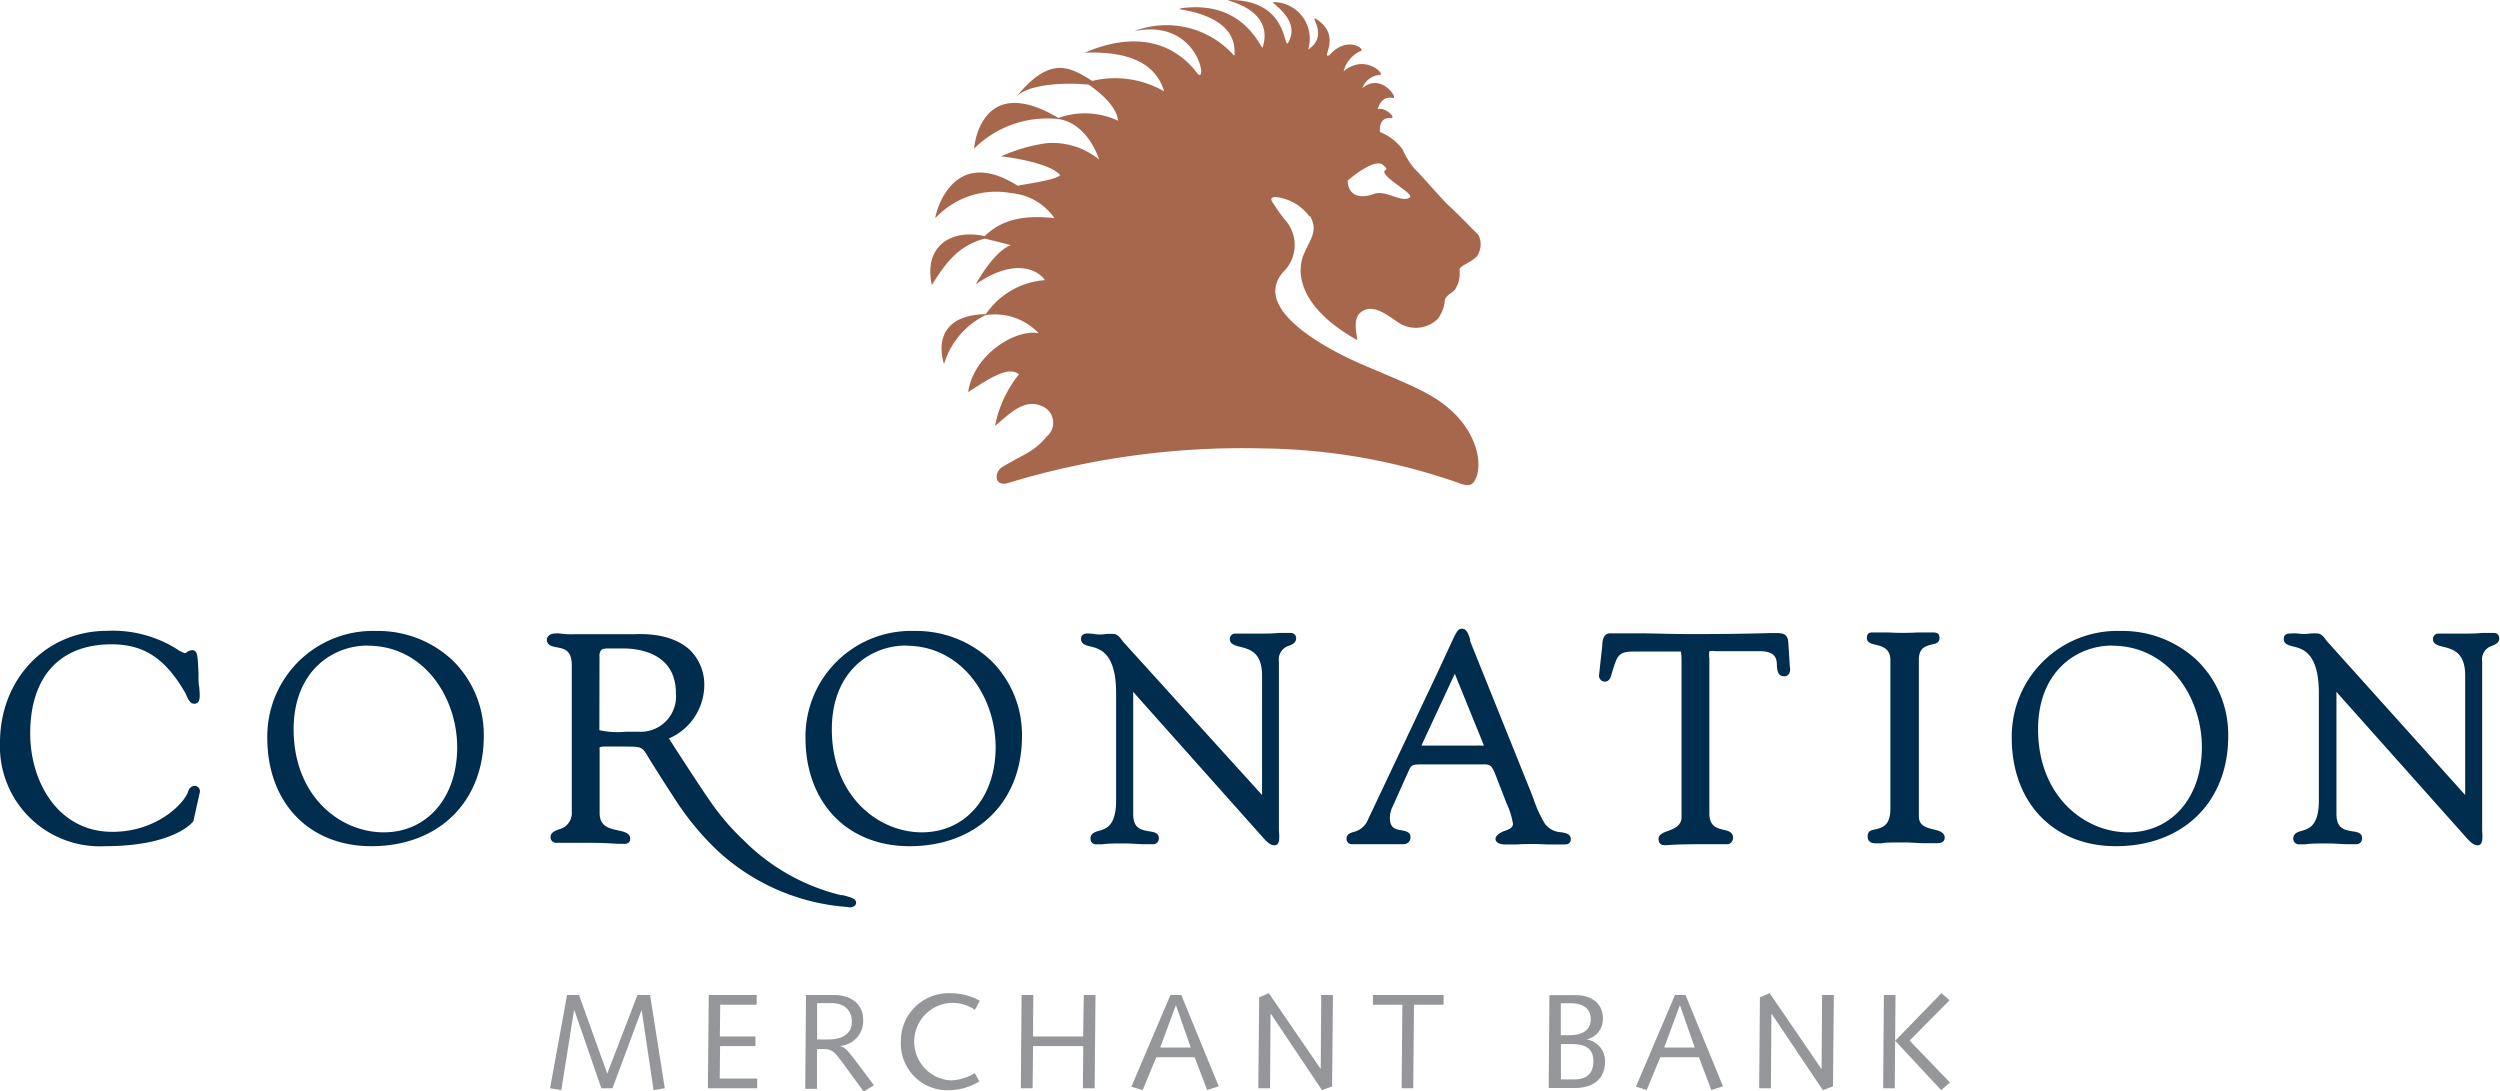 <svg xmlns="http://www.w3.org/2000/svg" viewBox="0 0 200.25 87.39"><defs><style>.cls-1{fill:#94969a;}.cls-2{fill:#002c4d;}.cls-3{fill:#a7674c;}</style></defs><title>CMB_logo</title><g id="CMB_wording" data-name="CMB wording"><polygon class="cls-1" points="45.42 79.7 46.38 79.7 48.64 86 51.06 79.7 52.07 79.7 53.25 87.17 52.35 87.32 51.4 80.93 51.38 80.93 49.06 87.17 48.17 87.17 46.01 80.93 45.98 80.93 44.96 87.32 44.06 87.17 45.42 79.7 45.42 79.7"/><polygon class="cls-1" points="56.77 79.7 60.61 79.7 60.61 80.48 57.69 80.48 57.66 83.02 60.51 83.02 60.51 83.79 57.68 83.79 57.65 86.39 60.65 86.39 60.65 87.17 56.7 87.17 56.77 79.7 56.77 79.7"/><path class="cls-1" d="M65.81,83.48h.93c.92,0,1.87-.32,1.87-1.41,0-.8-.45-1.5-1.66-1.5H65.83l0,2.91Zm-.91-3.56h2.25c1.41,0,2.37.72,2.37,2A2,2,0,0,1,67.65,84v0c.5.1.92.77,1.23,1.15l1.5,2-.82.5-1.76-2.4c-.46-.59-.68-1-1.39-1h-.59l0,3.19h-.94l.06-7.47Z" transform="translate(-0.38 -0.22)"/><path class="cls-1" d="M78.47,81.11a3.2,3.2,0,0,0-1.93-.56,3.11,3.11,0,0,0,0,6.21,4,4,0,0,0,1.92-.58l.37.66a4.77,4.77,0,0,1-2.29.7,3.73,3.73,0,0,1-4-3.88,3.82,3.82,0,0,1,4-3.88,4.67,4.67,0,0,1,2.32.6l-.39.73Z" transform="translate(-0.38 -0.22)"/><polygon class="cls-1" points="81.83 79.7 82.77 79.7 82.74 83.02 86.76 83.02 86.81 79.7 87.75 79.7 87.68 87.17 86.74 87.17 86.77 83.79 82.75 83.79 82.71 87.17 81.77 87.17 81.83 79.7 81.83 79.7"/><path class="cls-1" d="M94.56,80.76h0l-1.25,3.37h2.45l-1.18-3.37Zm-.42-.84H95l3,7.31-.93.3-1-2.63H93l-1.09,2.63L91,87.27l3.13-7.35Z" transform="translate(-0.38 -0.22)"/><polygon class="cls-1" points="100.86 79.89 101.63 79.55 105.77 85.6 105.79 85.6 105.83 79.7 106.77 79.7 106.7 87.02 105.89 87.32 101.8 81.21 101.77 81.21 101.73 87.17 100.79 87.17 100.86 79.89 100.86 79.89"/><polygon class="cls-1" points="109.97 79.7 115.63 79.7 115.63 80.48 113.26 80.48 113.2 87.17 112.27 87.17 112.33 80.48 109.97 80.48 109.97 79.7 109.97 79.7"/><path class="cls-1" d="M125.37,83.14h.7c1.23,0,1.73-.53,1.73-1.28s-.48-1.28-1.66-1.28h-.74l0,2.57Zm0,3.54h1.09c.95,0,1.55-.42,1.55-1.45s-.65-1.38-1.73-1.38h-.87l0,2.83Zm-.87-6.75h2.07c1.64,0,2.2,1,2.2,1.81a1.66,1.66,0,0,1-1.32,1.74v0a1.74,1.74,0,0,1,1.49,1.82c0,1.33-.95,2.07-2.42,2.07h-2.09l.06-7.47Z" transform="translate(-0.38 -0.22)"/><path class="cls-1" d="M134.93,80.76h0l-1.25,3.37h2.45l-1.18-3.37Zm-.42-.84h.88l3,7.31-.93.3-1-2.63h-3.09l-1.09,2.63-.86-.27,3.13-7.35Z" transform="translate(-0.38 -0.22)"/><polygon class="cls-1" points="140.97 79.89 141.75 79.55 145.88 85.6 145.91 85.6 145.95 79.7 146.89 79.7 146.82 87.02 146.01 87.32 141.91 81.21 141.89 81.21 141.85 87.17 140.91 87.17 140.97 79.89 140.97 79.89"/><path class="cls-1" d="M152.18,83.59l3.71-3.82.65.57-3.2,3.23,3.23,3.36-.7.61-3.68-3.95Zm-.9-3.67h.93l-.06,7.47h-.93l.06-7.47Z" transform="translate(-0.38 -0.22)"/></g><g id="CORONATION_OUTLINED" data-name="CORONATION OUTLINED"><g id="coronation"><path class="cls-2" d="M8.77,68a8,8,0,0,1-8.39-8.3c0-5.1,3.69-8.95,8.58-8.95a9.66,9.66,0,0,1,5.6,1.47,1.84,1.84,0,0,0,.65.32.42.42,0,0,0,.12-.07.75.75,0,0,1,.43-.17c.44,0,.45.35.52,1.81v.27c0,.33,0,.62.06.88.05.63.08,1-.1,1.21a.39.39,0,0,1-.3.12c-.35,0-.52-.42-.65-.72a1.53,1.53,0,0,0-.07-.15c-1.6-2.77-3.32-3.89-5.91-3.89-4.14,0-6.51,2.6-6.51,7.14,0,3.92,2.26,7.88,6.58,7.88,3.58,0,5.77-2.29,6.08-3.25a.58.58,0,0,1,.52-.44.44.44,0,0,1,.41.5L15.87,66S14.44,68,8.77,68Z" transform="translate(-0.38 -0.22)"/><path class="cls-2" d="M30.13,68c-5,0-8.34-3.49-8.34-8.69a8.46,8.46,0,0,1,8.74-8.55,8.72,8.72,0,0,1,6.12,2.37,8.33,8.33,0,0,1,2.48,6.07C39.12,64.46,35.51,68,30.13,68Zm-.3-16.07c-2.86,0-5.93,2.1-5.93,6.7,0,5.36,3.71,8.26,7.21,8.26S37,64.09,37,60.08,34.33,51.94,29.83,51.94Z" transform="translate(-0.38 -0.22)"/><path class="cls-2" d="M68.27,72.87A17.11,17.11,0,0,1,57.9,68.4a22.11,22.11,0,0,1-3.46-4.18c-.88-1.34-1.78-2.78-1.95-3.05l-.23-.38c-.42-.69-.47-.76-1.58-.77h-1.9c-.27,0-.35.06-.37.08s0,.14,0,.25v5c0,1.06.77,1.23,1.45,1.38.48.1,1,.21,1,.68a.38.38,0,0,1-.11.29.54.54,0,0,1-.42.11l-.32,0c-.32,0-1-.08-2.43-.08-.43,0-.88,0-1.31,0s-.88,0-1.35,0a.44.44,0,0,1-.44-.46c0-.35.32-.48.64-.61a1.34,1.34,0,0,0,1.06-1.41V53.52c0-1.23-.61-1.34-1.2-1.45-.36-.07-.8-.15-.8-.62,0-.24.25-.49.67-.49a2.13,2.13,0,0,1,.36,0,6.24,6.24,0,0,0,1.13.06c.66,0,1.32,0,2,0h.09c.64,0,1.9,0,2.51,0h.23c2.48-.11,3.82.64,4.5,1.29a3.9,3.9,0,0,1,1.12,2.94,4.68,4.68,0,0,1-2.83,4.12c.8,1.25,3.07,4.77,3.76,5.66a18.61,18.61,0,0,0,2.22,2.49,16.45,16.45,0,0,0,7.8,4.4l.14,0c.74.2,1,.28,1.07.54a.36.36,0,0,1-.08.29A.62.62,0,0,1,68.27,72.87ZM48.39,58.71a6.84,6.84,0,0,0,2.13.12h1a2.83,2.83,0,0,0,3-3.09c0-3.23-3-3.58-4.23-3.58h-1c-.35,0-.63,0-.76.14a.73.73,0,0,0-.13.52Z" transform="translate(-0.38 -0.22)"/><path class="cls-2" d="M73.24,68c-5,0-8.34-3.49-8.34-8.69a8.46,8.46,0,0,1,8.74-8.55,8.72,8.72,0,0,1,6.12,2.37,8.33,8.33,0,0,1,2.48,6.07C82.24,64.46,78.62,68,73.24,68Zm-.3-16.07c-2.86,0-5.93,2.1-5.93,6.7,0,5.36,3.72,8.26,7.21,8.26s5.91-2.8,5.91-6.82S77.44,51.94,72.94,51.94Z" transform="translate(-0.38 -0.22)"/><path class="cls-2" d="M102.46,67.93c-.27,0-.56-.2-1-.72L91.37,55.89a2.5,2.5,0,0,0-.22-.25,2.3,2.3,0,0,0,0,.27v9.51c0,1.18.65,1.28,1.29,1.39.34.05.76.12.76.52a.45.45,0,0,1-.46.51c-.24,0-.5,0-.78,0s-.9-.06-1.57-.06-1.29,0-1.73.07h0l-.42,0a.44.44,0,0,1-.51-.46c0-.42.37-.54.68-.62.58-.17,1.37-.41,1.37-2.42V55.75c0-3.24-1.29-3.56-2.06-3.75-.37-.09-.75-.19-.75-.6s.36-.44.56-.44A4.35,4.35,0,0,1,88,51a3,3,0,0,0,1,0,4.32,4.32,0,0,1,.57,0c.3,0,.52.28.67.49l.09.12L101.47,63.9V54.33c0-1.87-1-2.11-1.75-2.3-.41-.1-.83-.21-.83-.62a.43.43,0,0,1,.46-.44c.34,0,.67,0,1,0s.73,0,1.09,0,.89,0,1.32-.05h0c.39,0,.74,0,1,0a.41.41,0,0,1,.44.42c0,.36-.29.49-.56.6a1.15,1.15,0,0,0-.82,1.28V66.73C102.88,67.4,102.88,67.93,102.46,67.93Z" transform="translate(-0.38 -0.22)"/><path class="cls-2" d="M112.75,67.84h-.23c-.34,0-.7,0-1,0s-.65,0-1,0-.64,0-.93,0-.62,0-.93,0a.42.42,0,0,1-.42-.46c0-.34.3-.44.56-.52a1.63,1.63,0,0,0,1.16-1L115.57,54l.81-1.75c.68-1.48.76-1.67,1.12-1.67s.5.43.64.87l0,.13,4.83,12c.09.23.18.46.27.7a9.48,9.48,0,0,0,.88,1.91,1.69,1.69,0,0,0,1.29.69c.37.06.79.13.79.56s-.39.42-.53.42c-.5,0-1,0-1.44,0a19.52,19.52,0,0,0-2.34,0c-.3,0-.63,0-1,0s-.72-.15-.72-.44.4-.53.72-.64.68-.25.68-.57a6.48,6.48,0,0,0-.51-1.64l0,0c-.07-.17-.13-.33-.18-.46l-.75-1.93c-.22-.51-.32-.73-.82-.73h-5.12c-.47,0-.74,0-.91.37L111.85,65a2.2,2.2,0,0,0-.14.73c0,.84.46.92.95,1,.31.06.7.13.7.53a.55.55,0,0,1-.15.42A.63.63,0,0,1,112.75,67.84Zm1.5-7.9.16,0H119a.88.88,0,0,0,.23,0,1,1,0,0,0-.05-.16l-2.27-5.59h0l-2.63,5.65A.52.52,0,0,0,114.25,59.95Z" transform="translate(-0.38 -0.22)"/><path class="cls-2" d="M138.73,67.84c-.26,0-.53,0-.81,0h-.06c-.34,0-.67,0-1,0-2.12,0-2.79.06-3,.08h-.14c-.33,0-.49-.17-.49-.51s.36-.49.75-.63,1.09-.39,1.09-1.09V53.17c0-.66-.06-.76-.06-.76H131.2c-1.16,0-1.27.35-1.61,1.4l-.13.43c-.05.2-.15.58-.56.58a.48.48,0,0,1-.44-.49l.26-2.38c0-.32.06-1,.62-1,.8,0,1.58,0,2.47,0,1.08,0,2.42.06,4.13.06,3.13,0,5.14-.05,6.11-.08h.7c.64,0,.85.21.88.87l.12,1.86a.75.75,0,0,1-.11.59.45.45,0,0,1-.35.14c-.51,0-.55-.48-.58-.83,0-.58-.1-1.18-1.39-1.18h-3.53a1.62,1.62,0,0,0-.49,0,2,2,0,0,0,0,.57c0,.1,0,.21,0,.33v12.1c0,1,.57,1.18,1.12,1.3.34.08.77.17.77.61a.49.49,0,0,1-.11.37A.41.41,0,0,1,138.73,67.84Z" transform="translate(-0.38 -0.22)"/><path class="cls-2" d="M155.43,67.76l-.79,0h-.11c-.47,0-1-.06-1.63-.06-1,0-1.48,0-1.82.07l-.41,0c-.32,0-.69-.06-.69-.56s.37-.49.67-.57c.51-.13,1.15-.3,1.15-1.64V53.09c0-.93-.67-1.1-1.19-1.23-.34-.08-.69-.17-.69-.52s.13-.46.44-.46.92,0,1.29,0a20.56,20.56,0,0,0,2.33,0c.34,0,.72,0,1.1,0s.65,0,.65.44-.34.45-.65.53c-.5.14-1,.28-1,1.23V65.58c0,.79.58.93,1.19,1.08.41.1.88.22.88.66S155.67,67.76,155.43,67.76Z" transform="translate(-0.38 -0.22)"/><path class="cls-2" d="M169.86,68c-5,0-8.34-3.49-8.34-8.69a8.46,8.46,0,0,1,8.74-8.55,8.72,8.72,0,0,1,6.12,2.37,8.33,8.33,0,0,1,2.48,6.07C178.86,64.46,175.24,68,169.86,68Zm-.3-16.07c-2.86,0-5.93,2.1-5.93,6.7,0,5.36,3.71,8.26,7.21,8.26s5.91-2.8,5.91-6.82S174.06,51.94,169.56,51.94Z" transform="translate(-0.38 -0.22)"/><path class="cls-2" d="M198.84,67.93c-.27,0-.56-.2-1-.72L187.75,55.89a2.6,2.6,0,0,0-.22-.25,2.29,2.29,0,0,0,0,.27v9.51c0,1.18.65,1.28,1.29,1.39.34.05.76.12.76.52a.45.45,0,0,1-.46.51c-.24,0-.5,0-.78,0s-.9-.06-1.57-.06-1.29,0-1.74.07l-.45,0a.45.45,0,0,1-.51-.46c0-.42.38-.54.68-.62.58-.17,1.37-.41,1.37-2.42V55.75c0-3.24-1.29-3.56-2.06-3.75-.37-.09-.75-.19-.75-.6s.35-.44.55-.44a4.4,4.4,0,0,1,.57,0,2.94,2.94,0,0,0,1,0,4.44,4.44,0,0,1,.57,0c.3,0,.52.28.67.49l.09.12L197.84,63.9V54.33c0-1.87-1-2.11-1.75-2.3-.41-.1-.83-.21-.83-.62a.43.43,0,0,1,.46-.44c.35,0,.68,0,1,0s.72,0,1.09,0,.89,0,1.32-.05h0c.41,0,.74,0,1,0a.41.41,0,0,1,.44.42c0,.36-.29.49-.55.6a1.15,1.15,0,0,0-.82,1.28V66.73C199.25,67.4,199.25,67.93,198.84,67.93Z" transform="translate(-0.38 -0.22)"/></g></g><g id="LION"><path class="cls-3" d="M108.33,14.68c0,.84.57,1.63,2.12,1.07.94-.34,2.2.75,2.85.29.33-.23-1.14-1-1.81-1.69s.4-.32-.33-.92-2.82,1.25-2.82,1.25Zm-3.07,2.87A3.85,3.85,0,0,0,102.54,16c-.2,0-.45.08-.26.37a16.07,16.07,0,0,0,1,1.43,3,3,0,0,1-.09,4.18c-2.93,3.27,4.84,6.8,6.11,7.35,3.76,1.63,5.64,2.28,7.21,3.67,2.29,2,2.72,4.67,1.93,5.82-.13.19-.37.39-1.1.13a48.79,48.79,0,0,0-15.81-2.81,64.49,64.49,0,0,0-20.41,2.77c-1.07.33-1.16-.84-.45-1.29,1.67-1,2.56-1.21,3.54-2.43a1.43,1.43,0,0,0-.2-2.36c-1.59-.85-2.84.65-3.93,1.5A9.58,9.58,0,0,1,82,30.2c-.79-.61-2,.07-4.07,1.43.43-3,3.77-5.07,5.64-4.72a4.78,4.78,0,0,0-4.27-1.44A6.4,6.4,0,0,0,76,29.38s-1.44-3.88,3.35-4a6.27,6.27,0,0,1,4.72-2.72c-.24-.45-2-2.1-5.53.33,0,0,1.43-2.65,2.81-3.13-.31-.1-1.56-.39-2.08-.53-2.15.56-3.17,2-4.25,3.72-.65-3,1.38-4.52,4.24-3.92,1.55-1.52,3.52-1.65,5.58-1.44a4.7,4.7,0,0,0-3.45-2,6.66,6.66,0,0,0-6.09,2c0-.31,1.32-5.94,6.6-2.59.6-.14,2.93-.43,3.4-.84-.73-1-4.39-1.5-4.74-1.51a13.22,13.22,0,0,1,3.64-1.06A5.91,5.91,0,0,1,88.42,13s-.84-2.81-3.17-3.23a8.3,8.3,0,0,0-6.85,2.36s.46-6.21,6.76-2.46a6.27,6.27,0,0,1,4.78.22C89.8,8.55,88.09,7.37,87.59,7,85,6.76,82.52,7.12,81.76,8c2.72-3.33,4.24-2.46,6.11-1.3a7.85,7.85,0,0,1,5.76.84c-.47-1.53-1.79-3.27-6.36-3.1,0,0,0,0,0,0,4-1.72,7.09-.87,9,1.63.89,1.15.18-4.44-5.05-3.35-.13,0,0,0,0,0a7.22,7.22,0,0,1,7.94,1.88c.07.09.11.07.11-.05,0-.66.11-2.85-4.34-3.58-.06,0-.06-.07.12-.1,5.1-.66,6.35,3.43,6.47,3.14C102.55.72,98,.22,98.88.22c4.66,0,4.29,3.85,4.66,3.46,1.23-2.07-1.9-3.42-1-3.29a2.93,2.93,0,0,1,2.62,3.8c1.69-1.11.09-2.75.61-2.47,2.19,1.36.34,3.26,1.09,2.92,1.46-1.61,2.84-.48,2.56-.36A2.49,2.49,0,0,0,108,5.93c1.71-1.43,3.35.24,2.92.29a1.58,1.58,0,0,0-1.41,1.06c1.51-1.29,2.92.89,2.44.79-1-.21-1.21.91-1.21.91.52-.26,1.61.74,1,.7-1-.06-.81,1.11-.83,1.11a4.23,4.23,0,0,1,1.8,1.37,6.71,6.71,0,0,0,1,1.61c.37.31,2.3,2.57,2.8,3s2,2,2.27,2.23a1.68,1.68,0,0,1-.12,1.78c-.57.54-1.39.73-1.37,1.07a2.39,2.39,0,0,1-.4,1.62c-.31.27-.71.44-.78.82a2.85,2.85,0,0,1-.58,1.49,2.53,2.53,0,0,1-3.25.2c-.85-.58-1.77-1.28-2.61-.92s-.77,1.23-.56,2.41c-4.5-2.51-5-5.28-4.28-6.92.5-1.18,1.15-1.82.5-3Z" transform="translate(-0.38 -0.22)"/></g></svg>